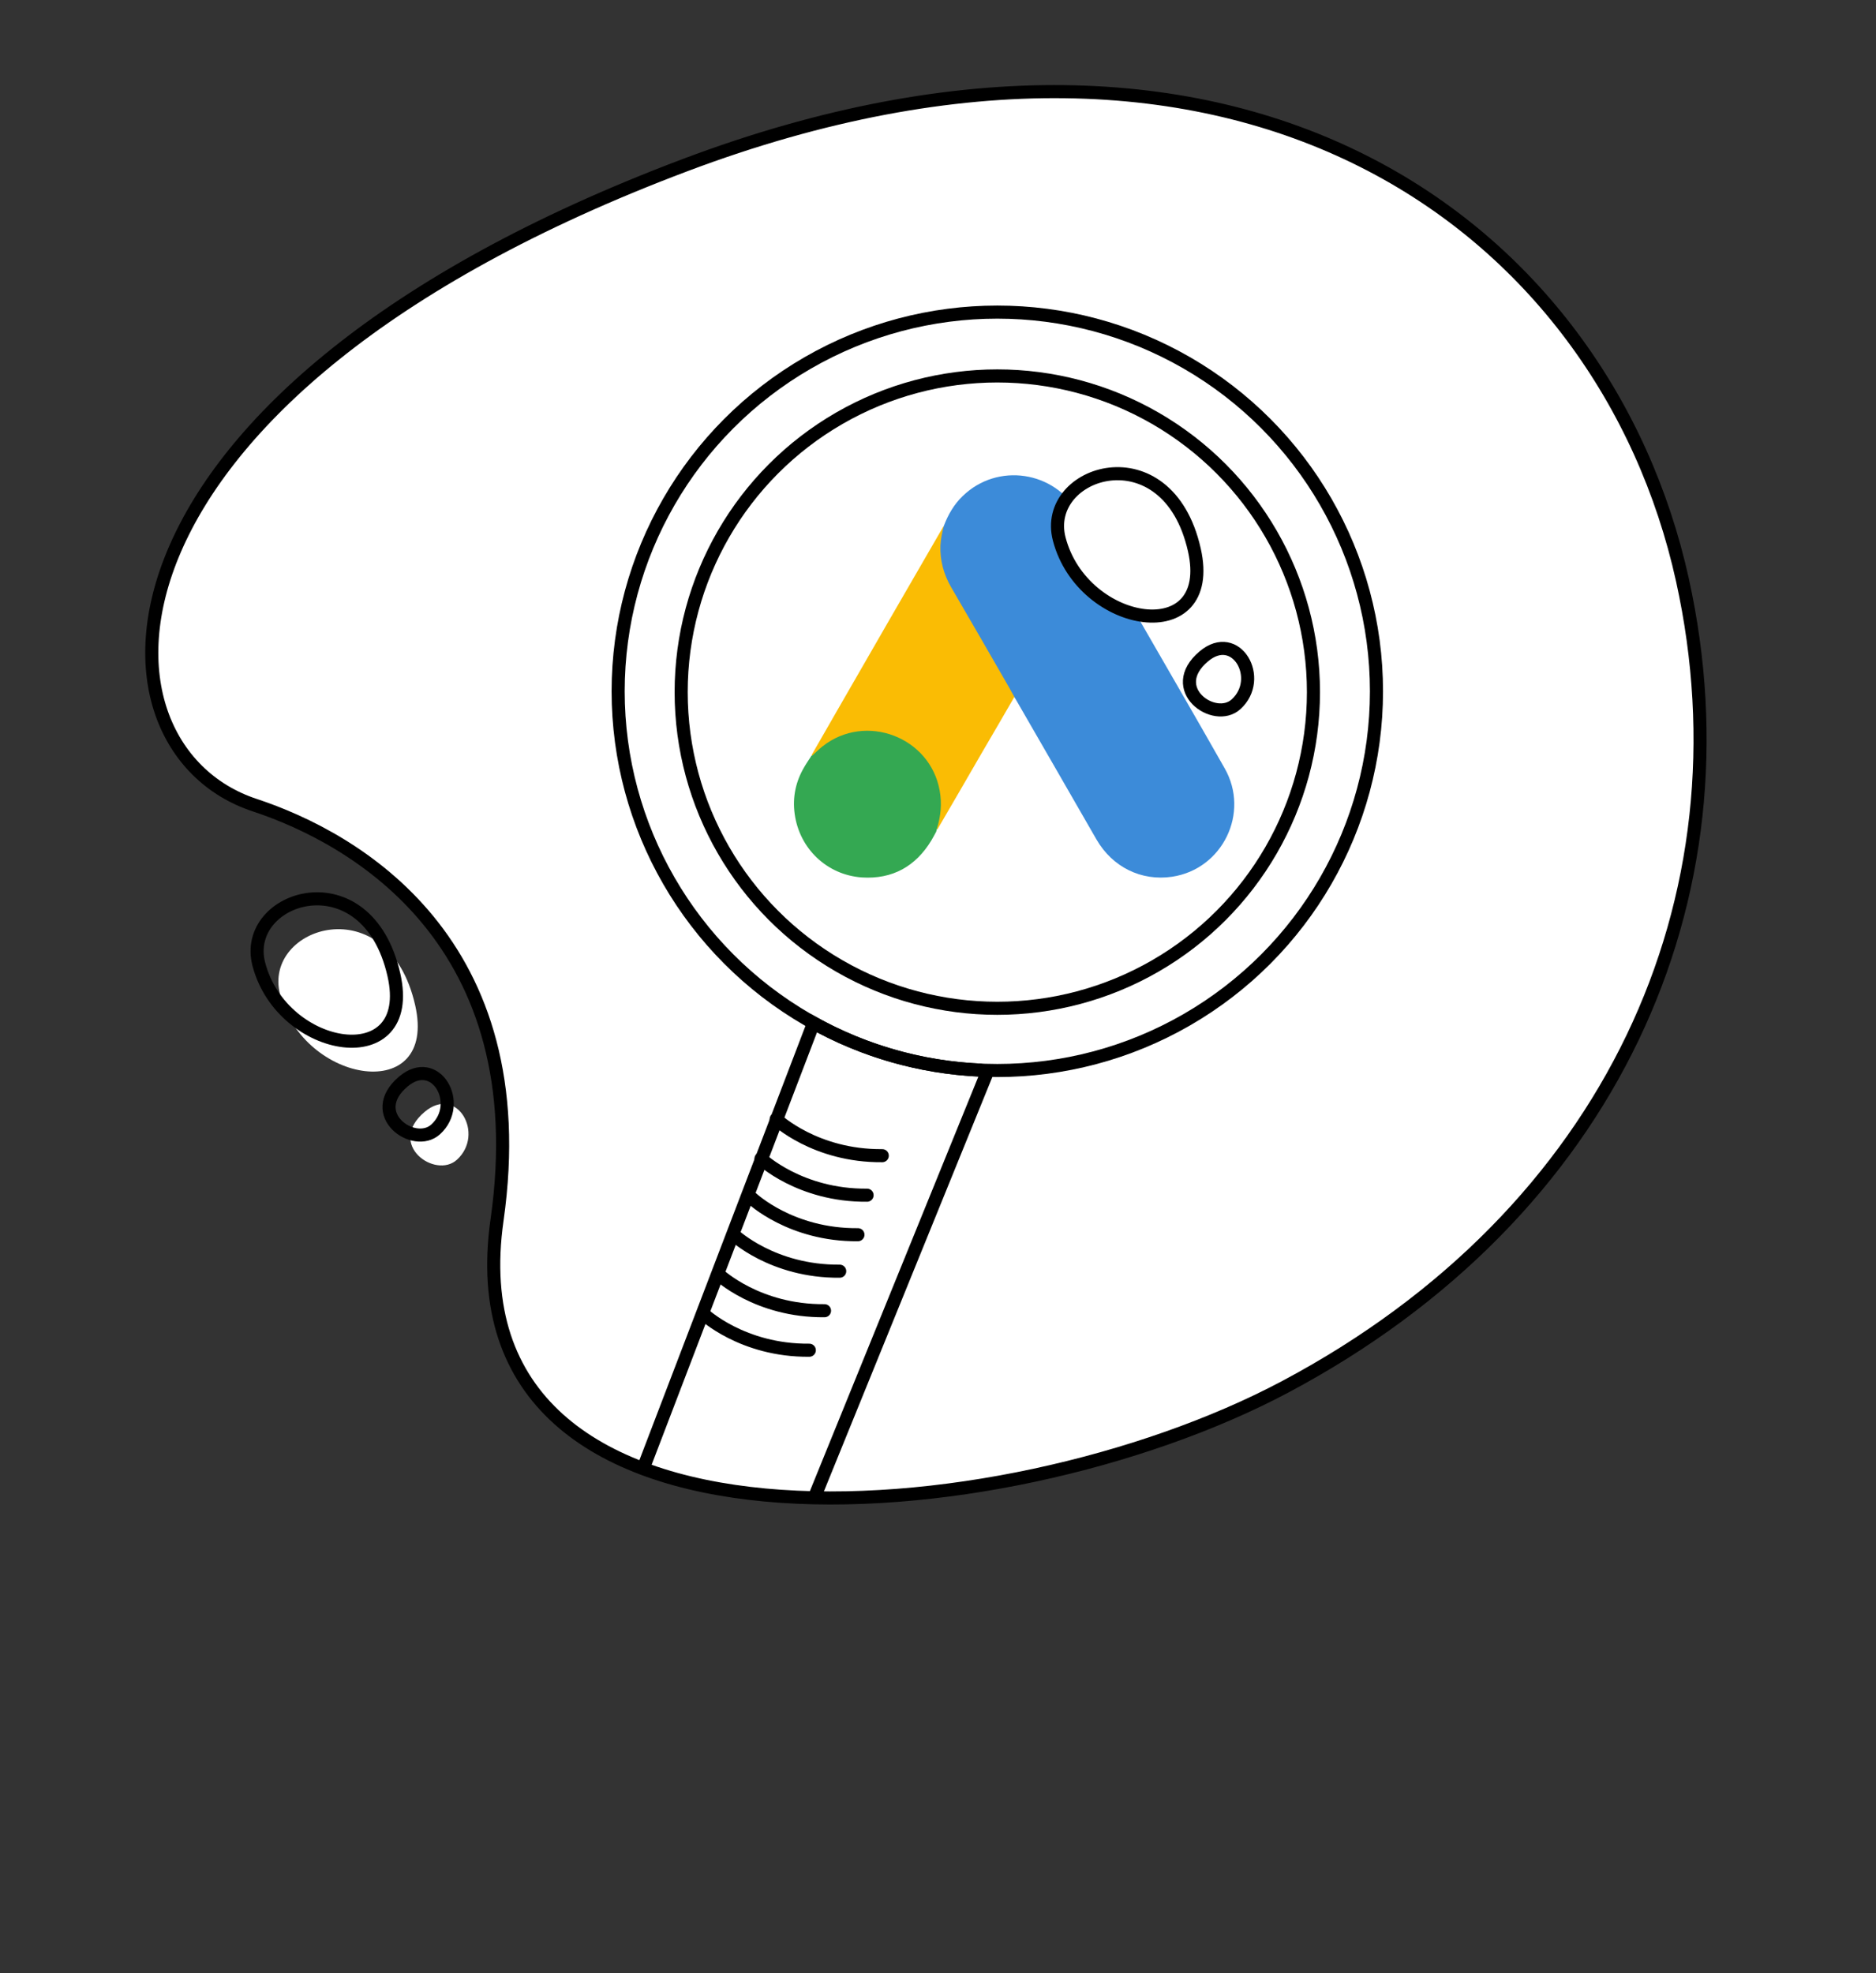 <?xml version="1.0" encoding="utf-8"?>
<!-- Generator: Adobe Illustrator 16.0.0, SVG Export Plug-In . SVG Version: 6.00 Build 0)  -->
<!DOCTYPE svg PUBLIC "-//W3C//DTD SVG 1.1//EN" "http://www.w3.org/Graphics/SVG/1.1/DTD/svg11.dtd">
<svg version="1.1" id="Capa_1" xmlns="http://www.w3.org/2000/svg" xmlns:xlink="http://www.w3.org/1999/xlink" x="0px" y="0px"
	 width="573.383px" height="603px" viewBox="0 0 573.383 603" enable-background="new 0 0 573.383 603" xml:space="preserve">
<rect x="0" y="0" width="573.383" height="603" fill="#333333" stroke="none"/>
<g>
	<g>
		<defs>
			<path id="SVGID_1_" d="M392.721,423.874c-86.998,46.197-256.464,58.864-240.802-51.044
				c12.126-85.122-43.339-116.62-74.107-126.781C23.668,228.17,23.214,120.627,209.357,50.474
				C379.321-13.591,490.33,68.888,514.232,177.29C535.672,274.546,492.573,370.855,392.721,423.874z"/>
		</defs>
		<use xlink:href="#SVGID_1_"  overflow="visible" fill="#FFFFFF"/>
		<clipPath id="SVGID_2_">
			<use xlink:href="#SVGID_1_"  overflow="visible"/>
		</clipPath>
		<g clip-path="url(#SVGID_2_)">
			<path fill="none" stroke="#000000" stroke-width="4" stroke-linecap="round" stroke-linejoin="round" stroke-miterlimit="10" d="
				M229.801,366.195c0,0,11.925,11.327,32.422,11.147"/>
			<path fill="none" stroke="#000000" stroke-width="4" stroke-linecap="round" stroke-linejoin="round" stroke-miterlimit="10" d="
				M224.227,377.343c0,0,11.925,11.326,32.422,11.146"/>
			<path fill="none" stroke="#000000" stroke-width="4" stroke-linecap="round" stroke-linejoin="round" stroke-miterlimit="10" d="
				M219.582,389.419c0,0,11.925,11.327,32.423,11.147"/>
			<path fill="none" stroke="#000000" stroke-width="4" stroke-linecap="round" stroke-linejoin="round" stroke-miterlimit="10" d="
				M214.937,401.494c0,0,11.925,11.328,32.421,11.149"/>
			<circle fill="none" stroke="#000000" stroke-width="4" stroke-miterlimit="10" cx="304.819" cy="211.27" r="115.888"/>
			<circle fill="none" stroke="#000000" stroke-width="4" stroke-miterlimit="10" cx="304.818" cy="211.517" r="96.627"/>
			<path fill="none" stroke="#000000" stroke-width="4" stroke-miterlimit="10" d="M248.657,312.654l-68.446,178.952
				c9.551,41.804,48.13,16.62,48.13,16.62l73.343-180.42l-2.267-0.778C281.058,326.186,263.817,321.07,248.657,312.654z"/>
			<path fill="none" stroke="#000000" stroke-width="4" stroke-linecap="round" stroke-linejoin="round" stroke-miterlimit="10" d="
				M237.232,342.041c0,0,11.925,11.328,32.423,11.147"/>
			<path fill="none" stroke="#000000" stroke-width="4" stroke-linecap="round" stroke-linejoin="round" stroke-miterlimit="10" d="
				M232.588,354.117c0,0,11.925,11.328,32.422,11.148"/>
			<g>
				<path fill="#3C8BD9" d="M288.467,160.731c1.3-3.414,3.089-6.558,5.745-9.105c10.622-10.352,28.182-7.75,35.39,5.258
					c5.422,9.865,11.165,19.511,16.75,29.267c9.321,16.207,18.752,32.412,27.966,48.671c7.748,13.604-0.65,30.785-16.044,33.116
					c-9.43,1.41-18.264-2.927-23.143-11.382c-8.183-14.252-16.423-28.509-24.604-42.708c-0.164-0.325-0.382-0.596-0.598-0.867
					c-0.867-0.705-1.246-1.733-1.789-2.655c-3.631-6.396-7.37-12.738-11.001-19.079c-2.331-4.118-4.771-8.184-7.102-12.302
					c-2.113-3.686-3.088-7.696-2.981-11.923C287.22,164.852,287.491,162.683,288.467,160.731"/>
				<path fill="#FABC04" d="M288.467,160.731c-0.488,1.952-0.922,3.903-1.031,5.962c-0.161,4.553,0.976,8.78,3.254,12.736
					c5.96,10.243,11.924,20.542,17.832,30.84c0.54,0.921,0.973,1.843,1.516,2.709c-3.251,5.638-6.503,11.219-9.81,16.857
					c-4.554,7.858-9.104,15.771-13.712,23.629c-0.218,0-0.272-0.107-0.326-0.27c-0.054-0.435,0.107-0.815,0.216-1.247
					c2.224-8.129,0.38-15.339-5.204-21.518c-3.414-3.739-7.749-5.853-12.735-6.558c-6.504-0.92-12.25,0.761-17.398,4.825
					c-0.922,0.704-1.519,1.733-2.604,2.277c-0.215,0-0.322-0.109-0.376-0.272c2.601-4.5,5.149-8.999,7.749-13.496
					c10.735-18.646,21.464-37.29,32.25-55.877C288.195,161.111,288.357,160.948,288.467,160.731"/>
				<path fill="#34A852" d="M248.305,230.866c1.03-0.921,2.005-1.899,3.089-2.764c13.17-10.408,32.953-2.873,35.826,13.604
					c0.704,3.955,0.325,7.75-0.867,11.544c-0.055,0.324-0.109,0.596-0.216,0.92c-0.489,0.867-0.922,1.789-1.464,2.657
					c-4.823,7.966-11.924,11.923-21.246,11.328c-10.676-0.761-19.078-8.78-20.541-19.405c-0.705-5.147,0.326-9.972,2.98-14.416
					c0.543-0.976,1.194-1.843,1.789-2.82C247.924,231.3,247.815,230.866,248.305,230.866"/>
			</g>
			<g>
				<path fill="#FFFFFF" stroke="#000000" stroke-width="4" stroke-miterlimit="10" d="M365.037,168.015
					c-8.244-36.414-46.748-24.16-41.289-3.271C330.934,192.199,371.962,198.573,365.037,168.015z"/>
				<path fill="#FFFFFF" stroke="#000000" stroke-width="4" stroke-miterlimit="10" d="M367.917,200.605
					c-11.796,9.972,3.286,20.601,9.863,14.634C386.414,207.399,377.822,192.236,367.917,200.605z"/>
			</g>
		</g>
	</g>
	<path fill="none" stroke="#000000" stroke-width="4" stroke-miterlimit="10" d="M392.721,423.874
		c-86.998,46.197-256.464,58.864-240.802-51.044c12.126-85.122-43.339-116.62-74.107-126.781
		C23.668,228.17,23.214,120.627,209.357,50.474C379.321-13.591,490.33,68.888,514.232,177.29
		C535.672,274.546,492.573,370.855,392.721,423.874z"/>
	<g>
		<path fill="#FFFFFF" d="M126.897,307.22c-8.244-36.413-46.748-24.159-41.289-3.271C92.793,331.405,133.821,337.779,126.897,307.22
			z"/>
		<path fill="#FFFFFF" d="M129.777,339.811c-11.796,9.972,3.285,20.602,9.863,14.635
			C148.273,346.604,139.681,331.441,129.777,339.811z"/>
	</g>
	<g>
		<path fill="none" stroke="#000000" stroke-width="4" stroke-miterlimit="10" d="M120.394,297.941
			c-8.244-36.414-46.747-24.159-41.288-3.271C86.29,322.127,127.317,328.501,120.394,297.941z"/>
		<path fill="none" stroke="#000000" stroke-width="4" stroke-miterlimit="10" d="M123.273,330.532
			c-11.794,9.972,3.286,20.602,9.864,14.634C141.77,337.326,133.179,322.163,123.273,330.532z"/>
	</g>
</g>
</svg>

